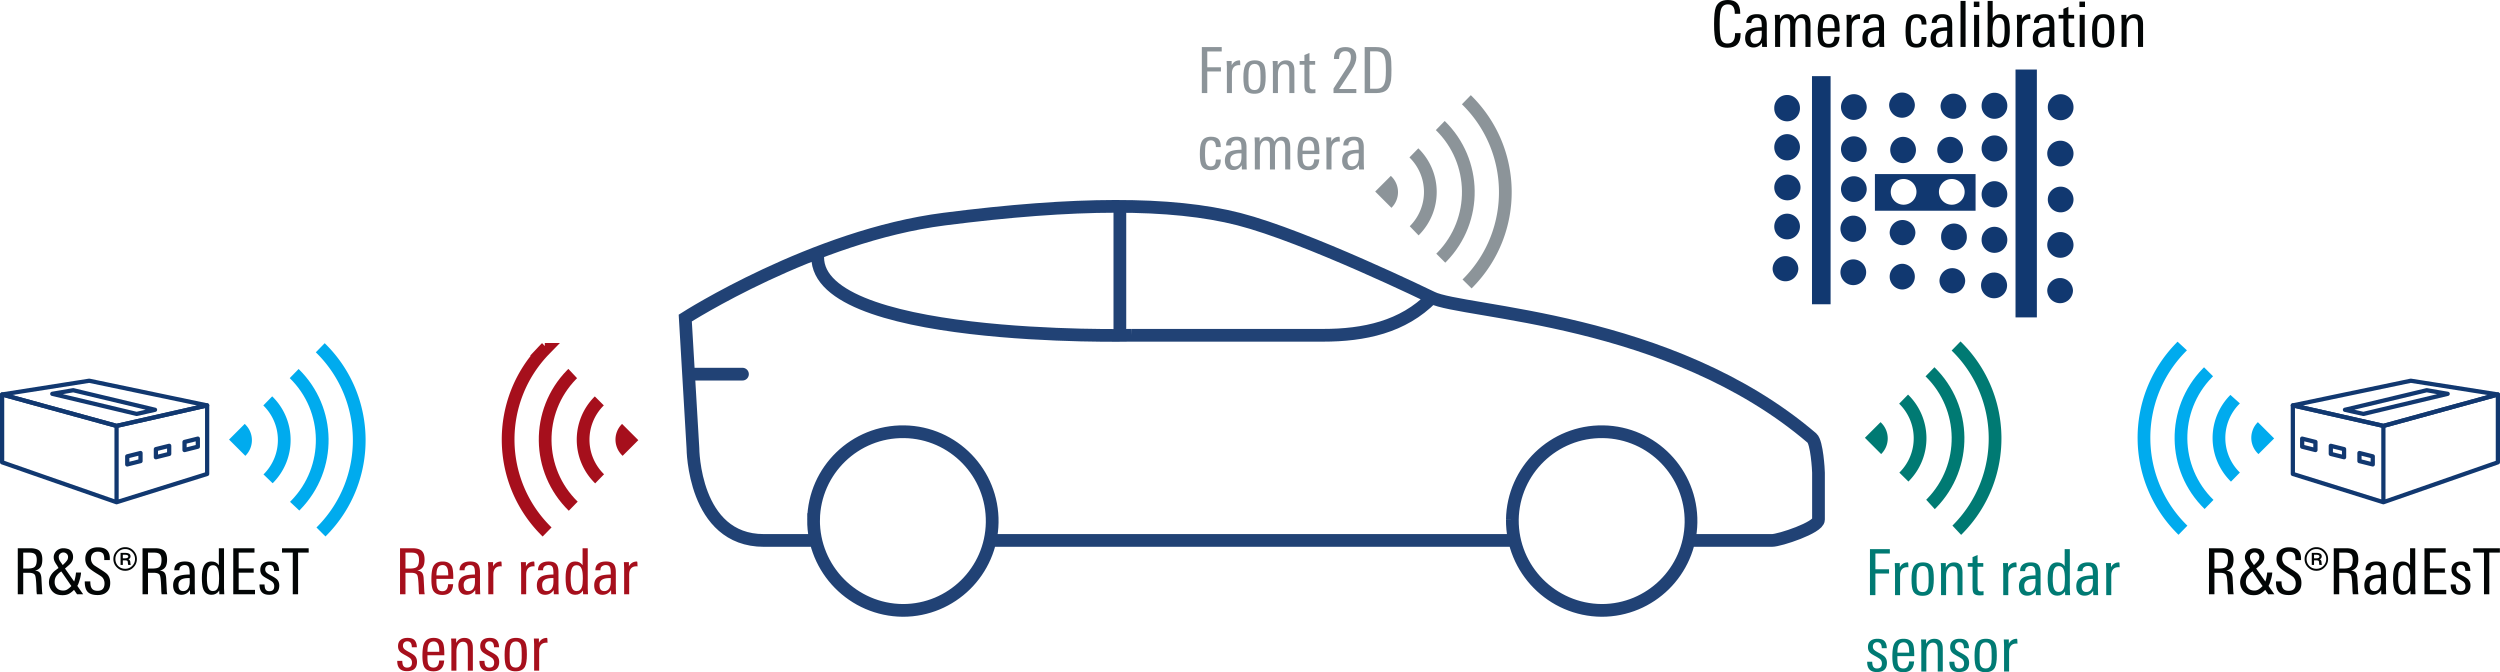 <svg xmlns="http://www.w3.org/2000/svg" xmlns:xlink="http://www.w3.org/1999/xlink" version="1.2" viewBox="0 0 294.555 79.199"><defs><symbol id="a" overflow="visible"><path d="M3.5 0h-.656a3.562 3.562 0 01-.047-.563c0-.093-.012-.332-.031-.718-.032-.532-.079-.852-.141-.969-.094-.188-.344-.281-.75-.281h-.64V0H.593v-5.422h1.453c.488 0 .848.094 1.078.281.238.211.36.559.36 1.047 0 .367-.06.649-.172.844-.137.23-.368.387-.688.469.281.023.473.11.578.265.094.125.149.325.172.594 0 .024.016.324.047.906.008.168.02.391.031.672.008.074.024.188.047.344zm-.672-4.063c0-.312-.07-.53-.203-.656-.137-.125-.36-.187-.672-.187h-.719v1.875h.532c.406 0 .68-.067.828-.203.156-.145.234-.422.234-.829zm8.656 2.735c0 .469-.136.824-.406 1.062-.262.243-.621.36-1.078.36-.543 0-.934-.125-1.172-.375-.23-.25-.344-.645-.344-1.188v-.047h.657v.047c0 .344.05.594.156.75.133.211.367.313.703.313.54 0 .813-.29.813-.875 0-.29-.094-.535-.282-.735-.086-.082-.304-.226-.656-.437-.48-.3-.793-.531-.938-.688-.261-.27-.39-.613-.39-1.03 0-.438.14-.774.422-1.016.258-.227.613-.344 1.062-.344.938 0 1.406.437 1.406 1.312v.188h-.656v-.125c0-.282-.047-.489-.14-.625-.125-.157-.336-.235-.625-.235-.25 0-.45.075-.594.22-.137.148-.203.343-.203.593 0 .305.113.558.344.766.019.023.273.187.765.5.438.273.707.468.813.593.226.25.343.59.343 1.016zm3.141-2.828c0 .386-.137.715-.406.984a1.286 1.286 0 01-.969.406c-.387 0-.715-.132-.984-.406a1.327 1.327 0 01-.407-.984c0-.375.133-.696.407-.969.27-.281.597-.422.984-.422a1.3 1.3 0 01.969.406c.27.274.406.602.406.985zm-.219 0c0-.32-.117-.598-.344-.828-.23-.227-.5-.344-.812-.344-.324 0-.602.117-.828.344-.219.23-.328.507-.328.828 0 .324.11.601.328.828.226.219.504.328.828.328.313 0 .582-.11.813-.328.226-.227.343-.504.343-.828zm-.5.703h-.297a1.034 1.034 0 01-.046-.281c0-.094-.024-.16-.063-.204-.055-.039-.168-.062-.344-.062h-.187v.547h-.266v-1.422h.531c.426 0 .641.137.641.406 0 .168-.086.282-.25.344a.351.351 0 01.219.297c.02.219.039.344.062.375zm-.297-1c0-.133-.136-.203-.406-.203h-.234v.422h.25c.258 0 .39-.07.39-.22zm-7.578.875c.125-.113.235-.235.328-.36a.693.693 0 00.157-.453.489.489 0 00-.157-.375.542.542 0 00-.39-.156.536.536 0 00-.39.156.476.476 0 00-.157.375c0 .125.031.258.094.391.07.125.156.25.25.375l.125.188zm-.312.89a2.081 2.081 0 00-.563.516c-.148.2-.218.438-.218.719 0 .168.023.312.078.437.05.125.125.235.218.329a.857.857 0 00.313.187c.125.043.254.063.39.063a.89.89 0 00.532-.157 2.3 2.3 0 00.437-.375zM7.234-1.5c.051-.133.094-.285.125-.453.04-.164.07-.367.094-.61h.594c0 .106-.016.235-.047.391a2.93 2.93 0 01-.11.453c-.042.157-.09.305-.14.438a1.983 1.983 0 01-.14.297L8.296 0h-.719l-.36-.516c-.21.211-.413.368-.609.47-.199.1-.445.155-.734.155-.324 0-.594-.054-.813-.156a1.406 1.406 0 01-.484-.406 1.713 1.713 0 01-.25-.5 1.756 1.756 0 01-.062-.438c0-.289.066-.554.203-.796.133-.239.316-.446.547-.626l.375-.28-.157-.282a3.638 3.638 0 01-.28-.453 1.132 1.132 0 01-.126-.531.93.93 0 01.094-.422c.062-.133.144-.25.25-.344a1.172 1.172 0 01.781-.297c.176 0 .332.024.469.063.144.03.266.09.36.171a.84.84 0 01.234.329c.062.125.093.28.093.468 0 .137-.023.262-.062.375-.043.106-.102.211-.172.313a1.997 1.997 0 01-.25.265l-.266.235-.203.172zm0 0"/></symbol><symbol id="b" overflow="visible"><path d="M3.5 0h-.656a3.562 3.562 0 01-.047-.563c0-.093-.012-.332-.031-.718-.032-.532-.079-.852-.141-.969-.094-.188-.344-.281-.75-.281h-.64V0H.593v-5.422h1.453c.488 0 .848.094 1.078.281.238.211.36.559.36 1.047 0 .367-.06.649-.172.844-.137.23-.368.387-.688.469.281.023.473.11.578.265.094.125.149.325.172.594 0 .024.016.324.047.906.008.168.02.391.031.672.008.074.024.188.047.344zm-.672-4.063c0-.312-.07-.53-.203-.656-.137-.125-.36-.187-.672-.187h-.719v1.875h.532c.406 0 .68-.067.828-.203.156-.145.234-.422.234-.829zm0 0"/></symbol><symbol id="c" overflow="visible"><path d="M2.844 0h-.578L2.25-.5c-.25.375-.586.563-1 .563C.926.063.676-.04.5-.25.344-.457.266-.723.266-1.047c0-.539.207-.898.625-1.078.27-.125.71-.191 1.328-.203v-.156c0-.313-.028-.532-.078-.657-.075-.195-.243-.296-.5-.296a.722.722 0 00-.47.156C1.056-3.187 1-3.047 1-2.86v.03H.406v-.03c0-.344.125-.602.375-.782.219-.144.508-.218.875-.218.438 0 .739.105.907.312.164.188.25.5.25.938v1.406c0 .45.007.851.03 1.203zm-.625-1.469v-.437h-.156c-.782 0-1.172.265-1.172.797 0 .492.18.734.546.734a.667.667 0 00.625-.36c.102-.187.157-.43.157-.734zm0 0"/></symbol><symbol id="d" overflow="visible"><path d="M3 0h-.578l-.016-.438c-.219.336-.515.5-.89.5-.48 0-.809-.218-.985-.656C.414-.883.36-1.332.36-1.938c0-.582.067-1.019.204-1.312.175-.406.488-.61.937-.61.383 0 .672.15.86.438v-2h.609v4.703c0 .137.008.375.031.719zm-.61-1.86c0-.507-.042-.874-.124-1.093-.106-.313-.305-.469-.594-.469-.305 0-.508.164-.61.485-.074.218-.109.558-.109 1.015 0 .492.04.852.125 1.078.102.313.29.469.563.469.32 0 .535-.156.64-.469.07-.207.11-.547.11-1.015zm0 0"/></symbol><symbol id="e" overflow="visible"><path d="M3.156 0H.594v-5.422h2.5v.516h-1.86v1.86H3v.5H1.234v2.03h1.922zm0 0"/></symbol><symbol id="f" overflow="visible"><path d="M2.594-1.031c0 .73-.399 1.093-1.188 1.093C.633.063.254-.344.266-1.155h.593c0 .074.004.148.016.218.031.387.21.579.547.579C1.805-.36 2-.551 2-.938a.678.678 0 00-.188-.5c-.074-.07-.242-.18-.5-.328-.355-.187-.578-.328-.671-.421-.188-.165-.282-.395-.282-.688 0-.332.102-.582.313-.75.195-.156.469-.234.812-.234.383 0 .66.093.829.28.164.18.253.454.265.829h-.594c0-.469-.18-.703-.53-.703a.507.507 0 00-.376.14.507.507 0 00-.14.376c0 .18.07.324.218.437.082.074.258.184.532.328.312.168.523.309.64.422.176.188.266.43.266.719zm0 0"/></symbol><symbol id="g" overflow="visible"><path d="M3.188-4.906h-1.25V0h-.625v-4.906H.046v-.516h3.14zm0 0"/></symbol><symbol id="h" overflow="visible"><path d="M2.938-4.906H1.234v1.86h1.61v.5h-1.61V0h-.64v-5.422h2.344zm0 0"/></symbol><symbol id="i" overflow="visible"><path d="M2.078-3.281c-.062-.008-.105-.016-.125-.016-.293 0-.512.09-.656.266-.137.168-.203.398-.203.687V0H.5v-3.094c0-.25-.012-.476-.031-.687h.594v.5c.195-.383.515-.578.953-.578.039 0 .062.195.062.578zm0 0"/></symbol><symbol id="j" overflow="visible"><path d="M2.984-1.906c0 .687-.078 1.172-.234 1.453-.2.355-.563.531-1.094.531C1.113.078.75-.098.563-.453.425-.711.359-1.18.359-1.86c0-.645.07-1.114.22-1.407.194-.394.57-.593 1.124-.593.54 0 .906.183 1.094.546.125.25.187.72.187 1.407zm-.609.406v-.578c0-.438-.027-.738-.078-.906-.094-.301-.297-.454-.61-.454-.324 0-.539.165-.64.485-.063.18-.094.476-.094.89v.532c0 .367.031.625.094.781.101.262.312.39.625.39.289 0 .488-.124.594-.374.07-.164.109-.422.109-.766zm0 0"/></symbol><symbol id="k" overflow="visible"><path d="M3.031 0h-.594v-2.422c0-.32-.023-.539-.062-.656-.086-.219-.258-.328-.516-.328-.25 0-.449.125-.593.375-.118.21-.172.465-.172.765V0H.5v-2.953c0-.332-.012-.61-.031-.828h.594v.515c.207-.394.535-.593.984-.593.656 0 .984.39.984 1.171zm0 0"/></symbol><symbol id="l" overflow="visible"><path d="M1.969 0c-.188.02-.336.031-.438.031-.343 0-.578-.07-.703-.218C.723-.314.672-.551.672-.907v-2.437H.109v-.437h.563v-.703l.594-.25v.953h.671v.437h-.671v2.375c0 .211.03.352.093.422.063.074.172.11.329.11.03 0 .125-.008.28-.032zm0 0"/></symbol><symbol id="n" overflow="visible"><path d="M3-4.203c0 .43-.188.93-.563 1.5L.97-.484H3V0H.312v-.547l1.75-2.703c.196-.313.297-.645.297-1 0-.457-.226-.688-.671-.688-.481 0-.72.31-.72.922H.36c0-.062.004-.148.016-.265.07-.758.52-1.14 1.344-1.14C2.57-5.422 3-5.017 3-4.204zm0 0"/></symbol><symbol id="o" overflow="visible"><path d="M3.75-2.797c0 .574-.016.996-.047 1.266-.086.523-.242.898-.469 1.125-.28.273-.718.406-1.312.406H.594v-5.422h1.328c.539 0 .953.106 1.234.313.25.187.414.46.5.812.063.305.094.805.094 1.5zm-.656.063c0-.5-.016-.852-.047-1.063-.055-.469-.188-.773-.406-.922-.168-.133-.418-.203-.75-.203h-.657v4.406h.75c.27 0 .485-.062.641-.187.219-.156.36-.469.422-.938.031-.226.047-.593.047-1.093zm0 0"/></symbol><symbol id="p" overflow="visible"><path d="M2.828-1.172c0 .836-.39 1.25-1.172 1.25C1.113.078.75-.098.563-.453.425-.711.359-1.172.359-1.828s.063-1.117.188-1.39c.187-.427.562-.641 1.125-.641.426 0 .726.101.906.296.164.188.25.497.25.922H2.25c0-.53-.2-.796-.594-.796-.312 0-.515.167-.61.5-.054.199-.077.546-.077 1.046 0 .575.039.965.125 1.172.093.242.273.36.547.36.226 0 .39-.079.484-.235.07-.125.113-.316.125-.578zm0 0"/></symbol><symbol id="q" overflow="visible"><path d="M4.672 0h-.594v-2.547c0-.27-.027-.46-.078-.578-.074-.188-.227-.281-.453-.281-.45 0-.672.344-.672 1.031V0h-.594v-2.578c0-.258-.015-.442-.047-.547-.074-.188-.23-.281-.468-.281-.22 0-.391.11-.516.328-.105.2-.156.453-.156.765V0H.5v-3.125c0-.227-.012-.445-.031-.656h.594v.5c.195-.383.492-.578.89-.578.438 0 .719.195.844.578.219-.383.531-.578.937-.578.344 0 .586.109.735.328.133.199.203.515.203.953zm0 0"/></symbol><symbol id="r" overflow="visible"><path d="M2.938-1.813H.952v.266c0 .387.035.664.11.828.101.242.3.36.593.36.426 0 .649-.274.672-.829h.594C2.879-.344 2.457.079 1.656.079 1.125.078.758-.098.563-.453.425-.723.359-1.148.359-1.734c0-.676.063-1.16.188-1.454.187-.445.566-.671 1.14-.671.54 0 .907.199 1.094.593.102.25.156.68.156 1.282zm-.594-.406c0-.363-.028-.617-.078-.765-.094-.301-.29-.454-.579-.454-.406 0-.64.247-.703.735a3.71 3.71 0 00-.03.484zm0 0"/></symbol><symbol id="s" overflow="visible"><path d="M3.563-1.5c0 1.063-.516 1.594-1.547 1.594-.7 0-1.153-.25-1.36-.75C.508-1.008.437-1.687.437-2.687c0-.958.067-1.618.204-1.985.226-.57.707-.86 1.437-.86.957 0 1.438.509 1.438 1.516v.11h-.641V-4c0-.676-.273-1.016-.813-1.016-.43 0-.703.215-.828.641-.093.293-.14.852-.14 1.672 0 .875.047 1.453.14 1.734.114.375.375.563.782.563.593 0 .89-.367.89-1.11v-.109h.656zm0 0"/></symbol><symbol id="t" overflow="visible"><path d="M1.094 0H.5v-5.422h.594zm0 0"/></symbol><symbol id="u" overflow="visible"><path d="M1.125-4.703H.469v-.64h.656zM1.094 0H.5v-3.781h.594zm0 0"/></symbol><symbol id="v" overflow="visible"><path d="M3.11-1.953c0 .594-.055 1.039-.157 1.328-.18.46-.512.688-1 .688a.984.984 0 01-.89-.5L1.046 0H.469C.489-.344.5-.582.5-.719v-4.703h.594v2.031c.238-.312.539-.468.906-.468.477 0 .8.214.969.64.094.274.14.696.14 1.266zM2.5-1.97c0-.414-.023-.718-.063-.906-.105-.363-.308-.547-.609-.547a.6.6 0 00-.516.266c-.156.219-.234.648-.234 1.281 0 .563.05.938.156 1.125.125.25.32.375.594.375.188 0 .344-.094.469-.281.133-.227.203-.664.203-1.313zm0 0"/></symbol></defs><path d="M241.277 23.509a1.514 1.514 0 113.028-.004 1.514 1.514 0 01-3.028.004M241.21 18.09c0-.835.692-1.511 1.548-1.511.855 0 1.547.676 1.547 1.512s-.692 1.515-1.547 1.515c-.856 0-1.547-.68-1.547-1.515" fill="#113870" fill-rule="evenodd"/><path d="M178.188 61.227c.093-5.812 4.882-10.449 10.695-10.359 5.812.094 10.445 4.883 10.355 10.691-.093 5.75-4.777 10.36-10.523 10.36-5.86-.043-10.57-4.828-10.527-10.688v-.004zm-82.333 0c.094-5.812 4.88-10.449 10.692-10.359 5.812.094 10.45 4.883 10.355 10.691-.09 5.75-4.777 10.364-10.527 10.36-5.855-.047-10.566-4.836-10.52-10.692zm103.09 2.45h9.828c.91 0 5.497-1.516 5.485-2.45v-5.535c0-.289-.184-3.574-.77-4.078-16.761-14.328-41.183-14.719-44.785-16.55 0 0-14.805-7.212-22.746-9.247-7.941-2.035-19.332-1.972-34.719 0-15.386 1.969-30.5 11.656-30.5 11.656l.903 15.344s.046 10.86 8.359 10.86h6.145m20.761 0h61.328m-44.957-24.172h22.602c4.824 0 9.422-.965 12.832-4.442m-35.434 4.442s-38.218.843-36.902-9.723" fill="none" stroke="#214275" stroke-width="1.5" stroke-miterlimit="10"/><path d="M81.625 44.083h5.855" fill="none" stroke="#214275" stroke-width="1.5" stroke-linecap="round" stroke-miterlimit="10"/><path d="M131.945 24.31v15.195" fill="none" stroke="#214275" stroke-width="1.5" stroke-miterlimit="10"/><path d="M280.816 59.173l-10.668-3.332v-8.079l10.668 2.418zm0 0M280.816 50.18l13.489-3.703v7.993l-13.489 4.703" fill="none" stroke="#113870" stroke-width=".5" stroke-linecap="round" stroke-linejoin="round" stroke-miterlimit="10"/><path d="M284.04 44.86l10.265 1.617-13.485 3.703-10.672-2.414zm0 0M272.809 53.024l-1.563-.394v-.95l1.563.391zm0 0M276.184 53.872l-1.563-.39v-.954l1.563.39zm0 0M279.563 54.72l-1.567-.391v-.953l1.567.394zm0 0" fill="none" stroke="#113870" stroke-width=".5" stroke-linecap="round" stroke-linejoin="round" stroke-miterlimit="10"/><path d="M288.39 46.4l-9.933 2.37-2.168-.488 9.633-2.305zm0 0" fill="none" stroke="#113870" stroke-width=".5" stroke-linecap="round" stroke-linejoin="round" stroke-miterlimit="10"/><path d="M209.047 12.743a1.514 1.514 0 113.027 0 1.514 1.514 0 11-3.027 0M241.277 12.614a1.514 1.514 0 113.028 0 1.514 1.514 0 11-3.027 0M241.21 34.208a1.517 1.517 0 013.031 0c.001.836-.678 1.515-1.514 1.515s-1.516-.68-1.516-1.515M208.852 31.692c0-.836.68-1.515 1.515-1.515.836 0 1.516.68 1.516 1.515a1.517 1.517 0 01-3.031 0M241.21 28.856c0-.836.692-1.515 1.548-1.515.855 0 1.547.68 1.547 1.515 0 .836-.692 1.516-1.547 1.516-.856 0-1.547-.68-1.547-1.516M209.047 26.731a1.514 1.514 0 113.027-.004 1.514 1.514 0 01-3.027.004M209.047 22.087c0-.836.691-1.512 1.547-1.512.851 0 1.547.676 1.547 1.512 0 .84-.696 1.515-1.547 1.515-.856 0-1.547-.675-1.547-1.515M209.047 17.352c0-.855.676-1.547 1.512-1.547s1.515.692 1.515 1.547c0 .852-.68 1.547-1.515 1.547-.836 0-1.512-.695-1.512-1.547M237.473 8.196h2.515V37.4h-2.515zm0 0M213.492 8.97h2.192v26.882h-2.192zm0 0M216.91 12.614a1.515 1.515 0 113.03-.002 1.515 1.515 0 01-3.03.002M216.844 32.079c0-.836.68-1.516 1.515-1.516.836 0 1.516.68 1.516 1.516s-.68 1.516-1.516 1.516-1.515-.68-1.515-1.516M216.844 26.954c0-.852.68-1.547 1.515-1.547.836 0 1.516.695 1.516 1.547 0 .855-.68 1.547-1.516 1.547s-1.515-.692-1.515-1.547M216.91 22.282a1.515 1.515 0 113.03-.002 1.515 1.515 0 01-3.03.002M216.91 17.575c0-.836.676-1.512 1.516-1.512a1.514 1.514 0 11-1.516 1.512M233.477 12.485a1.515 1.515 0 113.029-.002 1.515 1.515 0 01-3.03.002M233.41 33.626c0-.836.68-1.512 1.516-1.512a1.514 1.514 0 110 3.027c-.836 0-1.516-.68-1.516-1.515M233.477 28.278a1.515 1.515 0 113.029-.002 1.515 1.515 0 01-3.03.002M233.477 22.895c0-.855.675-1.547 1.515-1.547.836 0 1.512.692 1.512 1.547 0 .856-.676 1.547-1.512 1.547-.84 0-1.515-.691-1.515-1.547M233.477 17.512a1.515 1.515 0 113.029-.002 1.515 1.515 0 01-3.03.002M228.64 12.485a1.517 1.517 0 013.031 0c0 .836-.679 1.516-1.515 1.516-.836 0-1.515-.68-1.515-1.516M228.512 33.11c0-.836.68-1.515 1.515-1.515.836 0 1.516.68 1.516 1.515a1.517 1.517 0 01-3.031 0M228.707 27.891a1.514 1.514 0 113.027 0 1.515 1.515 0 11-3.027 0M228.254 17.673c0-.856.68-1.547 1.516-1.547.835 0 1.515.691 1.515 1.547 0 .855-.68 1.547-1.515 1.547-.836 0-1.516-.692-1.516-1.547M222.582 12.356a1.517 1.517 0 013.031 0c0 .836-.68 1.516-1.515 1.516-.836 0-1.516-.68-1.516-1.516M222.645 32.595c0-.836.68-1.516 1.515-1.516a1.517 1.517 0 010 3.031c-.836 0-1.515-.68-1.515-1.515M222.645 27.438c0-.836.68-1.515 1.515-1.515.836 0 1.516.68 1.516 1.515a1.517 1.517 0 01-3.031 0M222.71 17.673c0-.856.68-1.547 1.517-1.547.836 0 1.515.691 1.515 1.547 0 .855-.68 1.547-1.515 1.547-.836 0-1.516-.692-1.516-1.547M232.766 24.829h-11.86v-4.32h11.86zm0 0" fill="#113870" fill-rule="evenodd"/><path d="M228.45 22.606c0-.84.675-1.515 1.51-1.515a1.515 1.515 0 11-1.51 1.515M222.773 22.606a1.515 1.515 0 113.03-.002 1.515 1.515 0 01-3.03.002" fill="#fff" fill-rule="evenodd"/><path d="M13.734 59.173l10.672-3.332v-8.079L13.734 50.18zm0 0M13.734 50.18L.25 46.477v7.993l13.484 4.703" fill="none" stroke="#113870" stroke-width=".5" stroke-linecap="round" stroke-linejoin="round" stroke-miterlimit="10"/><path d="M10.512 44.86L.25 46.477l13.484 3.703 10.668-2.414zm0 0M21.742 53.024l1.567-.394v-.95l-1.567.391zm0 0M18.367 53.872l1.567-.39v-.954l-1.567.39zm0 0M14.992 54.72l1.563-.391v-.953l-1.563.394zm0 0" fill="none" stroke="#113870" stroke-width=".5" stroke-linecap="round" stroke-linejoin="round" stroke-miterlimit="10"/><path d="M6.16 46.4l9.938 2.37 2.168-.488-9.637-2.305zm0 0" fill="none" stroke="#113870" stroke-width=".5" stroke-linecap="round" stroke-linejoin="round" stroke-miterlimit="10"/><path d="M260.273 59.434c-4.332-4.222-4.418-11.16-.195-15.492l.137-.137" fill="none" stroke="#00abee" stroke-width="1.5" stroke-miterlimit="10"/><path d="M257.2 62.473c-6.016-5.867-6.138-15.5-.27-21.515.058-.063.125-.125.187-.192M263.383 56.212a6.44 6.44 0 01-.113-9.102c.027-.027.054-.055.078-.082" fill="none" stroke="#00abee" stroke-width="1.5" stroke-miterlimit="10"/><path d="M266.098 53.5l1.847-1.843-1.918-1.918a2.59 2.59 0 00-.035 3.66l.106.106zm0 0" fill="#00abee"/><path d="M227.395 43.805c4.332 4.227 4.417 11.16.195 15.493-.047.047-.09.093-.137.136" fill="none" stroke="#007a73" stroke-width="1.5" stroke-miterlimit="10"/><path d="M230.469 40.766c6.02 5.868 6.14 15.5.273 21.516a4.42 4.42 0 01-.191.191M224.285 47.028c2.543 2.484 2.598 6.559.113 9.102-.023.027-.05.054-.078.082" fill="none" stroke="#007a73" stroke-width="1.5" stroke-miterlimit="10"/><path d="M221.57 49.74l-1.843 1.843 1.914 1.918a2.59 2.59 0 00.035-3.66c-.035-.036-.07-.07-.106-.102zm0 0" fill="#007a73"/><path d="M169.695 14.79c4.332 4.222 4.418 11.16.196 15.492l-.137.137" fill="none" stroke="#8c9499" stroke-width="1.5" stroke-miterlimit="10"/><path d="M172.77 11.75c6.015 5.868 6.136 15.5.27 21.516-.06.063-.126.125-.188.188M166.586 18.012a6.44 6.44 0 01.113 9.102c-.027.027-.05.055-.078.082" fill="none" stroke="#8c9499" stroke-width="1.5" stroke-miterlimit="10"/><path d="M163.871 20.723l-1.844 1.844 1.914 1.918a2.59 2.59 0 00.036-3.66l-.106-.105zm0 0" fill="#8c9499"/><path d="M34.66 44.012c4.332 4.223 4.418 11.16.192 15.493-.043.047-.09.09-.133.136" fill="none" stroke="#00abee" stroke-width="1.5" stroke-miterlimit="10"/><path d="M37.734 40.973c6.016 5.868 6.137 15.5.27 21.516l-.188.188M31.547 47.235a6.436 6.436 0 01.117 9.102c-.027.027-.055.05-.082.078" fill="none" stroke="#00abee" stroke-width="1.5" stroke-miterlimit="10"/><path d="M28.832 49.946l-1.844 1.844 1.918 1.918a2.586 2.586 0 00.031-3.66c-.03-.04-.066-.07-.105-.106zm0 0" fill="#00abee"/><path d="M67.54 59.641c-4.333-4.226-4.423-11.164-.196-15.496.047-.043.09-.09.136-.133" fill="none" stroke="#a60f1c" stroke-width="1.5" stroke-miterlimit="10"/><path d="M64.46 62.677c-6.015-5.868-6.136-15.497-.269-21.512a4.42 4.42 0 01.192-.192M70.648 56.415a6.431 6.431 0 01-.117-9.098l.082-.082" fill="none" stroke="#a60f1c" stroke-width="1.5" stroke-miterlimit="10"/><path d="M73.363 53.704l1.844-1.844-1.914-1.914a2.59 2.59 0 00-.035 3.66c.035.035.07.07.105.102zm0 0" fill="#a60f1c"/><g fill="#020505" transform="translate(-28.098 -68.769)"><use height="100%" width="100%" y="138.785" x="287.772" xlink:href="#a"/><use height="100%" width="100%" y="138.785" x="302.473" xlink:href="#b"/><use height="100%" width="100%" y="138.785" x="306.402" xlink:href="#c"/><use height="100%" width="100%" y="138.785" x="309.695" xlink:href="#d"/><use height="100%" width="100%" y="138.785" x="313.16" xlink:href="#e"/><use height="100%" width="100%" y="138.785" x="316.58" xlink:href="#f"/><use height="100%" width="100%" y="138.785" x="319.453" xlink:href="#g"/></g><use height="100%" width="100%" y="79.738" x="169.107" xlink:href="#h" fill="#8c9499" transform="translate(-28.098 -68.769)"/><use height="100%" width="100%" y="79.738" x="172.153" xlink:href="#i" fill="#8c9499" transform="translate(-28.098 -68.769)"/><g fill="#8c9499" transform="translate(-28.098 -68.769)"><use height="100%" width="100%" y="79.738" x="174.238" xlink:href="#j"/><use height="100%" width="100%" y="79.738" x="177.575" xlink:href="#k"/><use height="100%" width="100%" y="79.738" x="181.115" xlink:href="#l"/><use height="100%" width="100%" y="79.738" x="183.208" xlink:href="#m"/><use height="100%" width="100%" y="79.738" x="184.903" xlink:href="#n"/><use height="100%" width="100%" y="79.738" x="188.292" xlink:href="#o"/></g><g fill="#8c9499" transform="translate(-28.098 -68.769)"><use height="100%" width="100%" y="88.738" x="169.107" xlink:href="#p"/><use height="100%" width="100%" y="88.738" x="172.153" xlink:href="#c"/><use height="100%" width="100%" y="88.738" x="175.445" xlink:href="#q"/><use height="100%" width="100%" y="88.738" x="180.613" xlink:href="#r"/><use height="100%" width="100%" y="88.738" x="183.883" xlink:href="#i"/></g><use height="100%" width="100%" y="88.738" x="185.968" xlink:href="#c" fill="#8c9499" transform="translate(-28.098 -68.769)"/><use height="100%" width="100%" y="138.89" x="247.827" xlink:href="#h" fill="#007a73" transform="translate(-28.098 -68.769)"/><use height="100%" width="100%" y="138.89" x="250.873" xlink:href="#i" fill="#007a73" transform="translate(-28.098 -68.769)"/><g fill="#007a73" transform="translate(-28.098 -68.769)"><use height="100%" width="100%" y="138.89" x="252.958" xlink:href="#j"/><use height="100%" width="100%" y="138.89" x="256.295" xlink:href="#k"/><use height="100%" width="100%" y="138.89" x="259.835" xlink:href="#l"/><use height="100%" width="100%" y="138.89" x="261.927" xlink:href="#m"/><use height="100%" width="100%" y="138.89" x="263.623" xlink:href="#i"/></g><g fill="#007a73" transform="translate(-28.098 -68.769)"><use height="100%" width="100%" y="138.89" x="265.707" xlink:href="#c"/><use height="100%" width="100%" y="138.89" x="269" xlink:href="#d"/><use height="100%" width="100%" y="138.89" x="272.465" xlink:href="#c"/><use height="100%" width="100%" y="138.89" x="275.758" xlink:href="#i"/></g><g fill="#007a73" transform="translate(-28.098 -68.769)"><use height="100%" width="100%" y="147.89" x="247.827" xlink:href="#f"/><use height="100%" width="100%" y="147.89" x="250.7" xlink:href="#r"/><use height="100%" width="100%" y="147.89" x="253.97" xlink:href="#k"/><use height="100%" width="100%" y="147.89" x="257.51" xlink:href="#f"/><use height="100%" width="100%" y="147.89" x="260.383" xlink:href="#j"/><use height="100%" width="100%" y="147.89" x="263.72" xlink:href="#i"/></g><g fill="#020505" transform="translate(-28.098 -68.769)"><use height="100%" width="100%" y="138.785" x="29.6" xlink:href="#a"/><use height="100%" width="100%" y="138.785" x="44.3" xlink:href="#b"/><use height="100%" width="100%" y="138.785" x="48.23" xlink:href="#c"/><use height="100%" width="100%" y="138.785" x="51.522" xlink:href="#d"/><use height="100%" width="100%" y="138.785" x="54.987" xlink:href="#e"/><use height="100%" width="100%" y="138.785" x="58.408" xlink:href="#f"/><use height="100%" width="100%" y="138.785" x="61.28" xlink:href="#g"/></g><g fill="#a60f1c" transform="translate(-28.098 -68.769)"><use height="100%" width="100%" y="138.785" x="74.637" xlink:href="#b"/><use height="100%" width="100%" y="138.785" x="78.567" xlink:href="#r"/><use height="100%" width="100%" y="138.785" x="81.838" xlink:href="#c"/><use height="100%" width="100%" y="138.785" x="85.13" xlink:href="#i"/><use height="100%" width="100%" y="138.785" x="87.305" xlink:href="#m"/><use height="100%" width="100%" y="138.785" x="89" xlink:href="#i"/></g><g fill="#a60f1c" transform="translate(-28.098 -68.769)"><use height="100%" width="100%" y="138.785" x="91.085" xlink:href="#c"/><use height="100%" width="100%" y="138.785" x="94.378" xlink:href="#d"/><use height="100%" width="100%" y="138.785" x="97.842" xlink:href="#c"/><use height="100%" width="100%" y="138.785" x="101.135" xlink:href="#i"/></g><g fill="#a60f1c" transform="translate(-28.098 -68.769)"><use height="100%" width="100%" y="147.785" x="74.637" xlink:href="#f"/><use height="100%" width="100%" y="147.785" x="77.51" xlink:href="#r"/><use height="100%" width="100%" y="147.785" x="80.78" xlink:href="#k"/><use height="100%" width="100%" y="147.785" x="84.32" xlink:href="#f"/><use height="100%" width="100%" y="147.785" x="87.192" xlink:href="#j"/><use height="100%" width="100%" y="147.785" x="90.53" xlink:href="#i"/></g><g fill="#020505" transform="translate(-28.098 -68.769)"><use height="100%" width="100%" y="74.3" x="229.617" xlink:href="#s"/><use height="100%" width="100%" y="74.3" x="233.45" xlink:href="#c"/><use height="100%" width="100%" y="74.3" x="236.742" xlink:href="#q"/><use height="100%" width="100%" y="74.3" x="241.91" xlink:href="#r"/><use height="100%" width="100%" y="74.3" x="245.18" xlink:href="#i"/></g><g fill="#020505" transform="translate(-28.098 -68.769)"><use height="100%" width="100%" y="74.3" x="247.266" xlink:href="#c"/><use height="100%" width="100%" y="74.3" x="250.558" xlink:href="#m"/><use height="100%" width="100%" y="74.3" x="252.253" xlink:href="#p"/><use height="100%" width="100%" y="74.3" x="255.298" xlink:href="#c"/><use height="100%" width="100%" y="74.3" x="258.591" xlink:href="#t"/><use height="100%" width="100%" y="74.3" x="260.188" xlink:href="#u"/><use height="100%" width="100%" y="74.3" x="261.786" xlink:href="#v"/><use height="100%" width="100%" y="74.3" x="265.251" xlink:href="#i"/></g><use height="100%" width="100%" y="74.3" x="267.336" xlink:href="#c" fill="#020505" transform="translate(-28.098 -68.769)"/><g fill="#020505" transform="translate(-28.098 -68.769)"><use height="100%" width="100%" y="74.3" x="270.538" xlink:href="#l"/><use height="100%" width="100%" y="74.3" x="272.631" xlink:href="#u"/><use height="100%" width="100%" y="74.3" x="274.228" xlink:href="#j"/><use height="100%" width="100%" y="74.3" x="277.566" xlink:href="#k"/></g></svg>